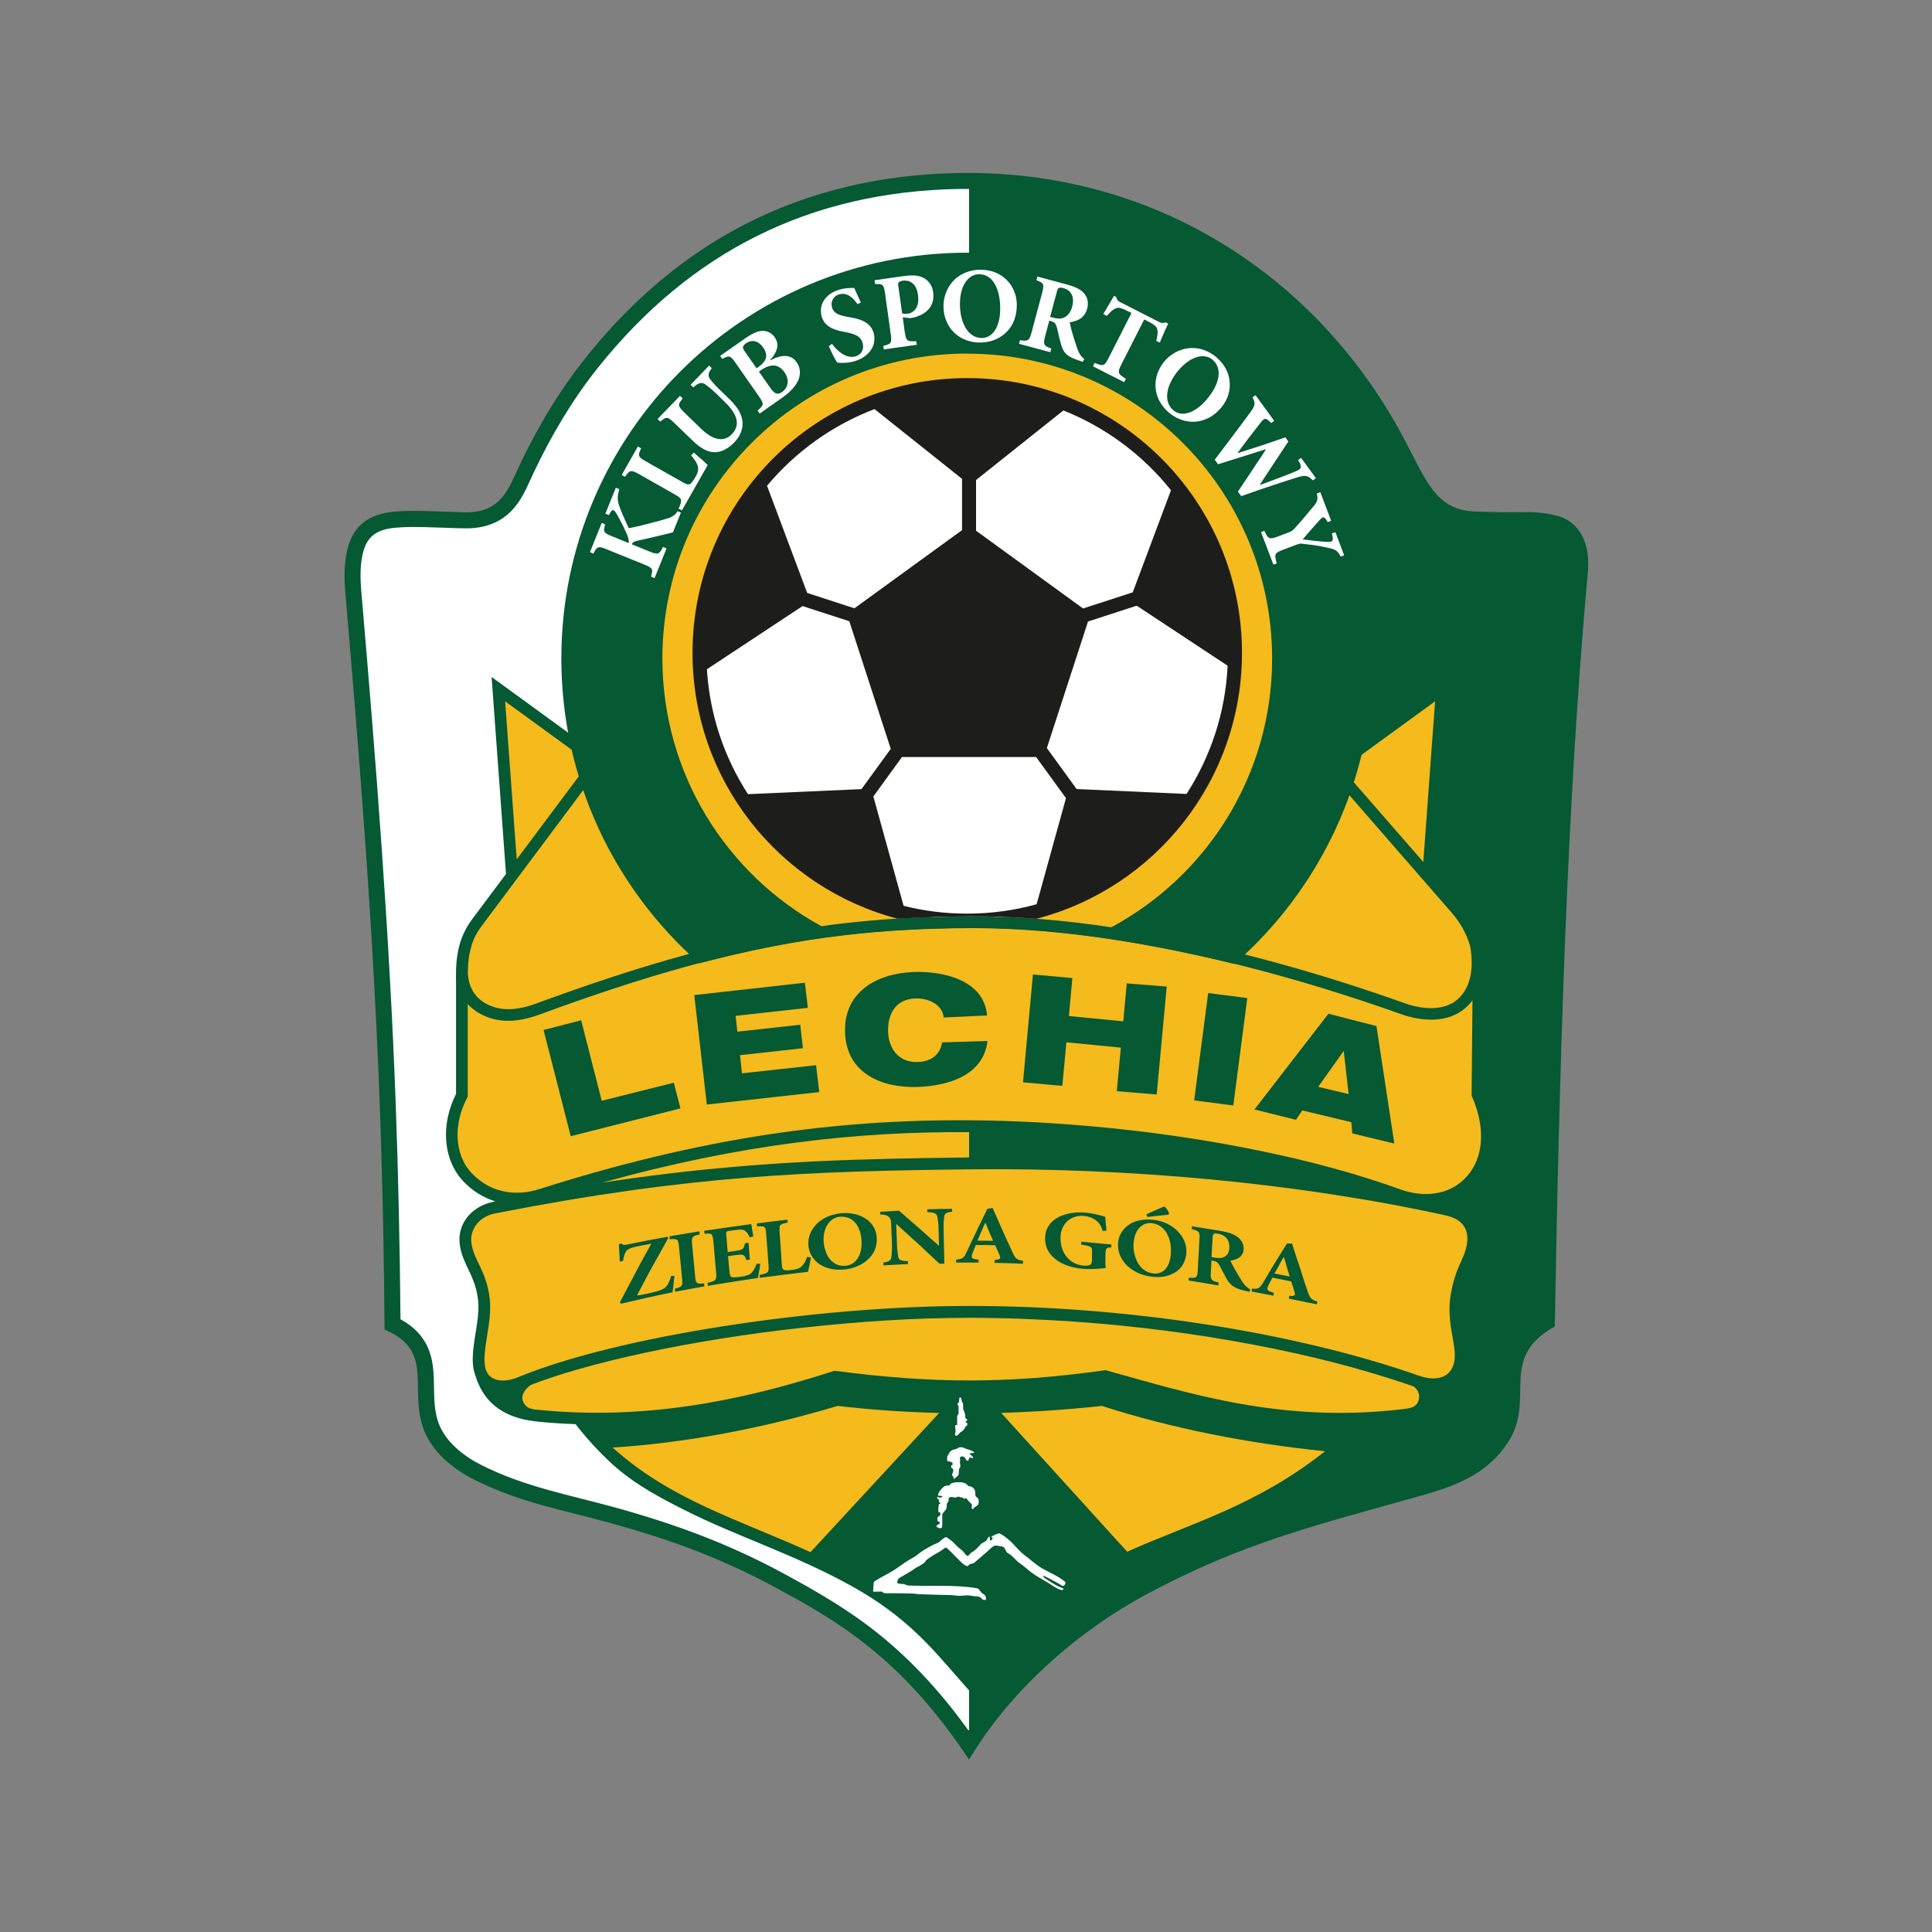 <?xml version="1.0" encoding="UTF-8"?>
<svg id="Layer_1" data-name="Layer 1" xmlns="http://www.w3.org/2000/svg" viewBox="0 0 200 200">
  <rect x="0" y="0" width="200" height="200" fill="#808080" stroke="none"/>
  <defs>
    <style>
      .cls-1, .cls-2 {
        fill: #fff;
      }

      .cls-2, .cls-3, .cls-4, .cls-5 {
        fill-rule: evenodd;
      }

      .cls-3 {
        fill: #f5ba1c;
      }

      .cls-6, .cls-5 {
        fill: #055933;
      }

      .cls-4 {
        fill: #1d1d1b;
      }
    </style>
  </defs>
  <path class="cls-5" d="m35.74,61.24c-.13-1.46-.11-2.94.19-4.23.6-2.68,2.31-3.79,4.85-4.04,2.01-.2,4.53,0,7.25.06,3.87.12,4.62-2.48,5.7-4.75.97-2.06,3.23-6.66,6.86-11.2,7.93-9.95,19.93-18.86,38.74-19.17,20.03-.33,36.99,10.54,45.97,27.42,2.32,4.37,3.31,7.47,7.37,7.62,2.56.1,3.67.06,5.48.06,1.28,0,2.81.22,3.69.61,1.28.57,2.14,1.76,2.45,3.33.1.53.15,1.19.1,2.07-2.22,24.41-2.97,51.81-3.44,78.3-5.95,3.3-1.9,7.48-4.84,11.98-1.87,2.86-4.57,4.27-8.52,5.39-11.18,3.17-18.7,4.89-28.87,10.33-7.02,3.76-14.14,9.92-18.4,17.14-7.06-10.63-13.67-14.39-20.23-17.92-6.05-3.25-11.41-5.05-16.7-6.52-5.28-1.47-9.6-2.16-14.38-4.59-1.96-1-4.32-2.75-5.21-5.33-1.46-4.22,1.18-7.99-3.99-10.16-.21-25.32-1.21-43.18-4.07-76.39h0Z"/>
  <path class="cls-2" d="m100.32,19.56v159.5l-.06.08c-2.65-3.68-5.65-7.04-9.2-9.91-3.2-2.59-6.58-4.53-10.18-6.47-5.52-2.97-11.02-4.99-17.04-6.66-4.83-1.34-9.55-2.17-14.07-4.47-1.81-.92-3.71-2.41-4.4-4.4-.81-2.35-.08-4.87-.88-7.22-.54-1.6-1.64-2.68-3.03-3.44-.07-7.38-.22-14.76-.49-22.14-.65-17.81-2.05-35.58-3.58-53.34-.1-1.21-.12-2.54.15-3.72.43-1.91,1.51-2.56,3.39-2.74,1.04-.1,2.11-.08,3.15-.06,1.3.03,2.59.1,3.89.12,2.05.06,3.88-.51,5.24-2.1.72-.84,1.19-1.81,1.64-2.8.12-.27.24-.54.37-.81,1.82-3.85,3.99-7.54,6.65-10.88,9.6-12.04,21.99-18.29,37.47-18.54.32,0,.64,0,.96,0h0Z"/>
  <polygon class="cls-3" points="55.13 122.5 100.32 122.5 100.32 113.21 55.13 113.21 55.13 122.5 55.13 122.5"/>
  <path class="cls-5" d="m59.61,147.43c-.8-.03-1.61-.07-2.42-.13-.96-.07-2.23-.17-3.17-.41-2.49-.64-4.07-2.08-4.81-4.5-.07-.18-.13-.37-.17-.58-.32-1.52.19-3.52.38-5.07.09-.7.15-1.44.07-2.14-.1-.93-.34-1.73-.72-2.58-.34-.76-.74-1.48-.98-2.28-.12-.39-.19-.78-.22-1.18-.14-2.11,1.47-3.75,3.47-4.14l.24-.05c-1.28-.4-2.38-1.11-3.24-2-2.28-2.34-2.38-6.1-.83-9.12v-11.2c0-1.76-.2-4.39,1.65-6.87l3.52-4.71-1.49-20.39,11.31,8.23,75.4-.25.55.63,11.83-8.61-1.5,20.46,2.78,3.19c1.34,1.54,2.47,3.77,2.44,6.16l-.13,13.3c1.62,3.8,1.12,7.16-.7,9.31-.83.98-1.92,1.7-3.19,2.07l.21.05c2.22.48,3.53,2,3.17,4.31-.08.54-.23,1.04-.44,1.54-.21.52-.46,1.02-.67,1.55-.28.73-.46,1.49-.59,2.26-.21,1.28-.07,2.43.16,3.69.15.86.34,1.77.28,2.65.02.06.02.15-.02.26-.15,1.4-.24,2.22-.78,3.14-.8,1.35-2.29,2.36-4,2.79-1.48.37-2.69.4-3.89.49-.32.03-.65.05-.97.07-1.85,1.91-3.49,3.32-5.53,4.81-2.67,1.96-5.5,3.58-8.53,4.99-3.02,1.4-6.13,2.54-9.19,3.84-1.67.71-3.32,1.46-4.92,2.33-4.95,2.69-9.11,6.27-12.72,10.59l-.91,1.09-.94-1.07c-1.46-1.66-2.86-3.32-4.47-4.84-1.98-1.88-4.14-3.44-6.52-4.78-2.89-1.63-5.9-2.95-8.96-4.23-2.9-1.21-5.82-2.38-8.63-3.8-2.43-1.23-4.82-2.5-6.87-4.24-1.18-1-2.93-2.75-4.35-4.61h0Zm40.71-30.23c-11.43-.08-23.55,1.2-37.99,5.23,2.22-.34,4.45-.65,6.69-.92,5.15-.62,10.3-1.04,15.48-1.29,5.27-.25,10.54-.34,15.81-.4,6.85-.08,13.72.14,20.56.66,6.24.47,12.49,1.18,18.69,2.17-11.55-3.4-26.08-5.36-39.23-5.45h0Z"/>
  <path class="cls-3" d="m55.03,143.33h-.02c-.66.43-1.1,1.08-.88,1.7.31.87,1.08.87,1.84.94,10.45,1,20.23-.76,30.41-4.07,10.19,1.33,17.91,1.37,28.06-.06,8.86,2.45,18.29,5.52,30.82,4.03.78-.09,1.36-.21,1.58-.88.15-.47.08-1.04-.51-1.47-5.31-1.85-10.86-3.23-16.38-4.28-6.19-1.19-12.48-1.99-18.77-2.43-3.62-.25-7.24-.39-10.87-.39-5.7,0-11.45.39-17.11,1.01-5.48.6-10.97,1.44-16.36,2.59-2.37.51-4.74,1.08-7.07,1.75-1.6.46-3.19.97-4.75,1.57h0Z"/>
  <path class="cls-3" d="m63.42,149.85c6.05,5.46,13.04,7.44,20.48,10.83l13.32-14.41c-3.55-.09-7.06-.33-10.51-.73-8.27,2.48-16.21,3.86-23.29,4.31h0Zm53.27,10.78c6.5-2.93,13.29-4.7,20.48-10.4-7.86-.79-15.92-2.37-23.1-4.69-3.53.38-7,.62-10.43.72l13.05,14.38h0Z"/>
  <path class="cls-3" d="m62.07,79.52l-12.24,16.38c-.43.57-.72,1.13-.93,1.7-.13.41-.24.84-.33,1.28-.1.61-.13,1.24-.14,1.9.08,1.22.56,2.33,1.75,3.04,1.69,1,3.55.71,5.31.07,10.37-3.81,20.74-6.99,31.75-8.28,4.35-.51,8.71-.72,13.08-.74,6.69-.03,13.45.78,20.01,2.04,8.51,1.63,16.95,4.05,25.11,6.95,1.69.6,3.96.87,5.43-.39,1.56-1.34,1.68-3.69,1.3-5.6-.36-1.23-1.03-2.39-1.85-3.34l-13.29-15.26c-24.99.08-49.97.17-74.96.25h0Zm-13.65,24.43v9.59s-.14.26-.14.26c-1.24,2.4-1.38,5.66.61,7.71,1.88,1.93,4.43,2.39,6.96,1.58,7.78-2.48,15.72-4.45,23.8-5.67,6.86-1.03,13.73-1.5,20.67-1.45,4.86.03,9.72.32,14.55.8,5.34.54,10.68,1.34,15.94,2.44,4.78,1,9.58,2.26,14.17,3.92,2.44.88,5.2.62,6.95-1.44,1.92-2.28,1.61-5.47.51-8.04l-.1-.24.09-9.86c-.22.3-.47.57-.76.82-1.83,1.57-4.5,1.37-6.64.61-8.11-2.88-16.48-5.28-24.94-6.9-6.49-1.24-13.17-2.05-19.78-2.02-4.33.02-8.64.23-12.95.74-10.91,1.27-21.2,4.44-31.47,8.21-2.12.78-4.32,1.04-6.35-.16-.45-.27-.83-.58-1.13-.92h0Z"/>
  <polygon class="cls-3" points="52.29 72.6 53.49 88.96 60.99 78.93 52.29 72.6 52.29 72.6"/>
  <polygon class="cls-3" points="148.56 72.6 138.94 79.6 147.34 89.23 148.56 72.6 148.56 72.6"/>
  <path class="cls-3" d="m51.26,125.61c20.14-3.95,32.59-4.37,49.06-4.56,16.33-.19,33.81,1.37,49.31,4.76,1.83.4,2.45,1.49,2.23,2.93-.27,1.74-1.18,2.27-1.69,5.34-.59,3.55,1.24,6.04-.02,7.82-.49.7-1.61,1.09-3.27.51-12.74-4.47-30.2-7.23-46.56-7.22-15.73,0-36.41,3.11-46.77,7.41-1.26.52-3,.52-3.32-1.04-.37-1.77.74-4.65.47-7.09-.33-2.99-1.79-4.13-1.92-6-.08-1.24.82-2.54,2.48-2.86h0Z"/>
  <path class="cls-5" d="m100.13,26.16c23.2,0,42.01,18.81,42.01,42.01,0,12.61-5.56,23.92-14.35,31.62-2.55-.63-5.12-1.19-7.69-1.69-6.49-1.24-13.17-2.05-19.78-2.02-4.33.02-8.64.23-12.95.74-5.11.6-10.08,1.61-14.98,2.9-8.75-7.7-14.28-18.98-14.28-31.55,0-23.2,18.81-42.01,42.01-42.01h0Z"/>
  <path class="cls-3" d="m100.13,36.61c17.43,0,31.56,14.13,31.56,31.56,0,12.04-6.74,22.5-16.65,27.82-4.87-.73-9.82-1.16-14.72-1.14-4.38.02-8.74.24-13.08.74-.74.09-1.48.18-2.21.29-9.8-5.36-16.46-15.76-16.46-27.72,0-17.43,14.13-31.56,31.56-31.56h0Z"/>
  <path class="cls-2" d="m100.13,40.03c15.21,0,27.55,12.34,27.55,27.55,0,14.02-10.48,25.6-24.02,27.33-1.11-.04-2.23-.06-3.34-.05-1.21,0-2.41.03-3.62.06-13.6-1.69-24.12-13.29-24.12-27.34,0-15.21,12.34-27.55,27.55-27.55h0Z"/>
  <path class="cls-4" d="m100.13,39.14c15.71,0,28.44,12.74,28.44,28.44,0,13.23-9.04,24.36-21.28,27.53-2.33-.18-4.65-.27-6.97-.25-2.47.01-4.94.09-7.41.24-12.21-3.2-21.22-14.3-21.22-27.52,0-15.71,12.74-28.44,28.44-28.44h0Zm.91,10.56v5.24l11.08,8.05,5.14-1.67,3.96-10.57c-2.91-3.64-6.74-6.51-11.14-8.26l-9.05,7.21h0Zm26.05,19.22l-9.42-6.22-5.04,1.64-4.26,13.1,3.08,4.24,11.38.51c2.49-3.86,4.02-8.39,4.25-13.26h0Zm-19.78,24.69l3.04-10.99-3.09-4.25h-13.89l-2.96,4.08,3.13,11.32c2.11.53,4.31.81,6.58.81,2.49,0,4.9-.34,7.18-.97h0Zm-29.88-11.4l11.75-.52,3.03-4.17-4.29-13.21-4.84-1.57-9.9,6.54c.29,4.75,1.81,9.16,4.25,12.93h0Zm1.97-31.93l4.16,11.1,4.89,1.59,11.14-8.09v-5.31l-9.06-7.22c-4.36,1.66-8.19,4.42-11.13,7.94h0Z"/>
  <path class="cls-2" d="m98.92,148.65s-.05-.12-.06-.18c0-.09.03-.13.05-.23.01-.06,0-.16,0-.26,0-.07-.05-.28-.04-.35.01-.1.08-.09.21-.14,0-.19.01-.58,0-.83,0-.2.13-.2.15-.3v-.78c-.01-.05-.08-.04-.1-.2,0-.11.07-.21.14-.21.02-.28.03-.57.14-.53.07.03.16.28.17.51.09.03.12.1.12.21v.43c.01.18.21.43.23.82,0,.06,0,.13,0,.19.02.08.17.05.19.18.02.15-.22.14-.16.27.03.03.16,0,.17.08.01.28,0,.27-.16.3-.03.12-.06.21-.12.25-.05.03-.09.15-.14.19-.09.1-.24.16-.34.24-.12.16-.3.37-.45.31h0Z"/>
  <path class="cls-2" d="m98.04,151.2c0-.12,0-.32.02-.42.05-.14.11-.16.15-.26.02-.04.1-.23.25-.34.17-.13.43-.15.49-.17.14-.04.24-.16.37-.18.42-.05.49.1.75.17.3.08.55.18.73.3.06.04.05.1-.07.12-.12.02-.31-.03-.32.04-.03.15.37.32.33.46-.04.11-.26-.1-.37-.03-.06.04-.07.15-.09.22-.02.07-.06.1-.13.1-.05,0-.11-.04-.15-.1-.05-.08-.09-.19-.16-.25-.18-.14-.35-.12-.46.02-.06.07.05.25.01.34-.07.19.05.38.02.61-.02.14-.08.08-.12.22-.05.19,0,.43-.07.63-.06.15-.24.22-.32.3-.05.05-.07.1-.14.11-.08.02-.03-.12-.05-.17-.03-.06-.15-.15-.15-.25,0-.15.1-.12.13-.49,0-.08-.09-.16-.15-.2-.11-.08-.09-.15-.07-.24.02-.11.15-.04.16-.19,0-.08-.15-.24-.29-.25-.17,0-.3-.05-.3-.13h0Z"/>
  <path class="cls-2" d="m97.15,158.16c.14.06.35.06.37-.06.05-.3.01-.59.02-1.28,0-.23.38-.42.45-.72.03-.15,0-.29.03-.42.04-.11.1-.17.15-.26.07-.14-.02-.31.08-.38.03-.02.14-.08.27-.07.12,0,.26.06.4.05.12,0,.19-.1.31-.09.08,0,.16.09.23.08.19-.03.32.17.43.14.05-.01.09-.08.13-.06.08.05.08.11.16.2.07.09.18.19.23.25.09.11.13.08.18.19.05.11.01.14,0,.24-.02.28.15.31.23.14.07-.14.32-.16.45-.38.04-.08.03-.17.04-.27,0-.1.01-.2-.04-.3-.06-.12-.31-.24-.3-.38,0-.41-.03-.63-.34-.84-.13-.09-.34-.04-.43-.15-.21-.25-.46-.37-.98-.35-.17,0-.49,0-.74.12-.11.06-.18.22-.26.22-.11,0-.32-.02-.51.12-.21.16-.44.43-.54.65-.05.1-.09.29-.04.29.48-.02.43.11.39.14-.09.07-.24.06-.36.03-.03,0-.11-.1-.13-.07-.02.02-.02.12,0,.18.03.07.13.05.16.13.02.05,0,.15,0,.19,0,.1.15.11.16.14.02.14-.11.04-.14.13-.08.2-.07.49-.08.72,0,.14.22.12.22.2,0,.07,0,.15-.02.22-.04.09-.22.13-.27.22-.03.07-.03.24,0,.37.04.14.24.01.22.23,0,.11-.2.15-.26.21-.14.14-.11.18.12.27h0Z"/>
  <path class="cls-2" d="m101.96,165.63c-.08,0-.24-.02-.29-.09-.11-.17-.29-.27-.5-.28-.33,0-.68-.1-1.01-.11-.27,0-.55.05-.82.05-.33,0-.66-.07-.99-.08-1.08-.02-2.15-.05-3.23-.09-.19,0-.34-.05-.53-.06-1-.04-2.03-.04-3.02-.04-.11,0-.22-.17-.33-.17-.24,0-.53,0-.77.02-.13,0-.08-.2-.06-.46.02-.26.02-.57.1-.61.75-.49,1.18-.65,1.93-1.11.53-.32,1.15-.82,1.69-1.13.19-.11.38-.22.56-.33.29-.17.42-.33.71-.52.48-.32,1.13-.69,1.64-.89.35-.14.48-.49.91-.61.04-.01.27.19.47.32.26.17.47.45.76.72.19.18.48.36.6.54.13.18.25.32.36.37.16,0,.29-.29.43-.36.36-.19.68-.53.98-.87.13-.14.57-.28.62-.45.07-.22.17-.24.24-.32.1-.13.02.44.12.42.06-.01.14-.11.23-.21.07-.08-.19-.14-.12-.21.08-.08.73-.36.8-.34.36.12,1.08.71,1.36,1.01.4.43.84.94,1.27,1.26.65.47,1.09.92,1.75,1.32.77.46,1.71.81,2.43,1.42.13.11-.06.47-.23.43-.19-.05-.29-.17-.47-.26-.53-.28-1.03-.59-1.57-.81-.06-.02.08.2.13.24.51.33.96.64,1.48.9.16.08.34.12.5.22.05.03-.09.15-.15.14-.14,0-.33-.09-.44-.14-.39-.2-.66-.4-1-.61-.43-.26-.93-.53-1.41-.84-.55-.36-.99-.82-1.5-1.17-.52-.35-.72-.78-1.26-1.06-.25-.13-.24-.56-.5-.66-.13-.05-.51-.08-.64-.12-.32-.09-.68.33-.96.59-.19.18-.48.4-.7.61-.22.2-.46.38-.65.55-.15.14-.33.11-.49.18-.13.06-.12.2-.26.19-.23,0-.64-.4-.97-.74-.49-.5-.96-1-1.22-1.18-.23.06-.43.29-.69.44-.16.09-.32.16-.49.27-.25.16-.57.35-.84.57-.09.07-.13.19-.21.27-.13.12-.28.19-.41.28-.18.13-.29.14-.45.25-.77.55-1.74,1.03-1.83,1.14-.14.16-.15.36-.12.47.3.11.49.06.66.09.13.02.25.13.49.15,2,.1,4.9-.11,7.09.29.17.03.28.21.45.43.12.16.24.15.35.27.14.15.19.52.03.53h0Z"/>
  <path class="cls-6" d="m69.48,132.07c-.06.2-.11.36-.17.5-.05.14-.11.26-.17.36-.06.1-.13.2-.2.28-.09.1-.22.19-.4.27-.18.08-.37.15-.61.22-.23.06-.47.12-.75.18-.2.04-.38.09-.52.11-.16.03-.27.05-.38.07-.12.02-.23.03-.34.04.35-.68.72-1.36,1.07-2.03.36-.67.72-1.32,1.09-1.97.36-.65.72-1.3,1.09-1.95-.03-.04-.06-.08-.1-.12-1.38.25-2.76.51-4.14.8-.11.02-.19.04-.26.04-.07,0-.13,0-.19-.02-.05-.02-.1-.06-.16-.12-.1.02-.18.04-.27.06.01.24.03.51.04.82.01.31.03.64.05.99.1-.02.21-.05.33-.07.04-.22.08-.41.13-.57.06-.16.1-.28.16-.37.04-.07.08-.12.13-.17.05-.05.13-.1.21-.14.1-.05.23-.09.39-.14.17-.05.37-.1.63-.15.43-.09.85-.17,1.29-.25-.36.65-.73,1.31-1.1,1.99-.36.67-.72,1.35-1.08,2.04-.37.69-.72,1.38-1.09,2.06.04.04.08.09.13.13,1.77-.42,3.54-.82,5.32-1.18.01-.07.03-.15.05-.26.02-.11.03-.22.04-.35.01-.13.03-.26.04-.39.01-.13.03-.26.04-.38.01-.12.03-.23.03-.32-.12,0-.23,0-.33,0h0Zm3.43,1.1c0-.1-.02-.2-.02-.31-.2.02-.35.03-.47.02-.12,0-.2-.03-.26-.07-.06-.05-.11-.12-.14-.23-.03-.11-.04-.25-.06-.43-.04-.56-.11-1.12-.16-1.68-.05-.56-.09-1.12-.16-1.68-.02-.19-.02-.34-.01-.45,0-.11.04-.2.1-.27.05-.06.13-.12.24-.16.12-.04.27-.09.46-.13,0-.1-.02-.2-.03-.31-1.04.17-2.07.34-3.09.51,0,.1.02.21.03.31.18-.02.35-.03.46-.02.12,0,.21.03.27.07.07.05.11.12.14.23.03.11.05.26.07.44.05.56.11,1.12.17,1.69.06.56.1,1.13.16,1.69.02.18.03.33.02.44,0,.11-.04.2-.08.27-.05.07-.14.13-.25.17-.12.05-.27.09-.44.14,0,.1.02.2.02.31,1.01-.19,2.03-.38,3.05-.56h0Zm5.43-2.37c-.08.2-.15.38-.24.53-.09.16-.18.28-.27.4-.1.12-.25.22-.44.28-.18.07-.41.12-.66.15-.21.03-.38.05-.55.06-.16.01-.28.01-.38,0-.11-.02-.17-.09-.21-.2-.04-.11-.07-.27-.09-.47-.04-.5-.09-1.01-.13-1.51.23-.03.47-.07.69-.1.22-.03.39-.05.53-.06.14,0,.25,0,.33.04.08.03.15.08.2.17.05.08.1.2.14.35.11-.02.24-.04.36-.05-.04-.58-.09-1.16-.13-1.74-.13.02-.24.03-.37.05-.02.15-.05.27-.1.37-.04.09-.09.17-.16.22-.08.06-.18.1-.31.13-.13.03-.31.06-.53.09-.22.03-.46.07-.69.1-.05-.61-.1-1.23-.15-1.84,0-.09,0-.16.01-.21.01-.04.05-.08.11-.1.06-.02.14-.04.27-.05.16-.02.33-.05.5-.07.18-.03.35-.04.5-.05.13,0,.24,0,.33.02.09.02.17.06.22.1.1.07.19.16.27.28.08.12.16.26.21.4.13-.03.25-.06.38-.09-.01-.13-.04-.27-.06-.4-.02-.13-.05-.26-.07-.38-.02-.12-.04-.22-.05-.31-.01-.09-.01-.15-.03-.19-1.63.22-3.25.45-4.87.69.01.1.03.2.03.31.18-.02.34-.02.44-.02.11,0,.2.03.27.08.06.04.1.12.13.23.03.11.05.25.07.44.05.56.1,1.12.15,1.67.04.56.1,1.11.15,1.67.02.18.02.33,0,.44-.01.11-.05.2-.11.27-.06.06-.16.12-.28.16-.12.04-.3.09-.5.14,0,.1.01.21.02.31,1.72-.29,3.45-.56,5.18-.81.02-.06.04-.13.05-.22.01-.09.03-.19.05-.3.02-.11.04-.22.06-.34.01-.11.04-.23.06-.33.02-.11.02-.2.03-.28-.12,0-.25,0-.37-.01h0Zm5.21-.7c-.07.23-.15.42-.24.57-.09.15-.18.28-.27.37-.12.13-.27.23-.44.29-.18.06-.38.11-.6.13-.16.02-.31.03-.44.04-.13,0-.24,0-.34-.02-.07-.01-.13-.05-.16-.09-.04-.04-.07-.11-.09-.19-.02-.08-.03-.19-.04-.32-.04-.56-.07-1.12-.11-1.68-.04-.56-.08-1.12-.12-1.68-.01-.18,0-.33,0-.44,0-.11.04-.2.1-.26.05-.06.14-.11.26-.15.12-.04.27-.07.47-.11,0-.1-.01-.2-.02-.3-1.05.12-2.11.25-3.16.39,0,.1.02.2.02.3.19-.01.36-.01.47,0,.11,0,.22.03.29.08.05.04.11.12.13.23.03.11.04.25.05.44.04.55.08,1.1.13,1.65.04.55.07,1.1.12,1.65.02.18.01.33,0,.44-.01.11-.05.2-.11.26-.06.06-.16.12-.29.15-.14.04-.31.08-.53.13,0,.1.01.2.02.3,1.66-.22,3.31-.43,4.98-.62.03-.05.04-.12.06-.21.02-.09.04-.19.07-.31.03-.11.04-.23.07-.35.02-.12.04-.24.06-.34.02-.11.03-.2.05-.28-.13-.02-.25-.04-.38-.06h0Zm3.64-4.52c-.48.04-.9.14-1.29.28-.38.14-.72.32-1.01.54-.29.22-.51.46-.7.73-.2.27-.32.55-.41.84-.09.3-.11.59-.1.89.03.41.13.79.33,1.12.19.33.45.62.77.85.32.23.7.39,1.14.5.43.1.91.14,1.43.09.39-.03.75-.11,1.1-.23.35-.12.67-.27.95-.46.29-.19.54-.42.75-.67.21-.26.38-.54.48-.86.1-.31.15-.66.13-1.03-.01-.34-.09-.65-.21-.93-.13-.28-.3-.53-.52-.75-.22-.22-.49-.4-.78-.54-.29-.15-.63-.25-.98-.31-.34-.06-.71-.08-1.09-.05h0Zm-.19.38c.41-.03.78.05,1.09.24.32.2.58.48.77.88.19.39.31.87.33,1.44.02.39-.03.74-.1,1.04-.07.3-.2.56-.35.77-.15.21-.33.38-.53.49-.22.12-.44.19-.69.21-.27.02-.52,0-.74-.07-.22-.07-.42-.19-.6-.34-.18-.15-.33-.33-.47-.55-.13-.22-.22-.45-.3-.72-.08-.26-.13-.54-.15-.84-.02-.37.01-.71.09-1.01.07-.3.2-.56.35-.79.16-.22.34-.4.56-.53.22-.13.45-.21.72-.23h0Zm11.56-.82c-.85,0-1.72.02-2.57.05,0,.1,0,.19,0,.29.27,0,.47.02.61.06.14.03.24.09.32.17.07.08.11.17.13.3.01.08.03.18.04.31.02.12.04.27.05.46.01.18.02.4.03.65,0,.5.02,1,.04,1.51-.01,0-.03,0-.04,0-.69-.61-1.37-1.22-2.05-1.82-.69-.6-1.38-1.2-2.06-1.79-.65.03-1.29.07-1.94.11,0,.1,0,.19.01.29.15,0,.27,0,.38.02.11.01.21.04.28.08.08.04.16.09.23.15.05.05.09.09.12.15.03.05.05.11.07.17.02.07.02.15.03.24,0,.1.02.21.02.35.02.59.05,1.19.07,1.78,0,.25.01.46,0,.64,0,.18-.01.33-.02.46,0,.13-.02.24-.03.33-.01.12-.05.22-.1.3-.05.08-.16.14-.27.19-.12.05-.27.08-.46.1,0,.1,0,.2,0,.3.84-.05,1.69-.1,2.54-.14,0-.1,0-.2,0-.3-.2,0-.36,0-.48-.03-.13-.02-.22-.05-.3-.09-.07-.04-.14-.09-.17-.16-.03-.07-.06-.15-.07-.24-.01-.08-.03-.19-.04-.3-.02-.12-.03-.27-.05-.45-.02-.18-.02-.39-.03-.64-.01-.32-.03-.64-.04-.96-.01-.32-.02-.64-.04-.96,0,0,.01,0,.03,0,.75.68,1.5,1.35,2.24,2.03.75.69,1.48,1.38,2.22,2.07.16,0,.33,0,.5-.01-.01-.56-.03-1.13-.04-1.7-.01-.57-.02-1.13-.04-1.7,0-.25,0-.47,0-.65,0-.18.02-.33.03-.46.01-.13.02-.23.03-.32,0-.13.05-.23.11-.3.06-.08.15-.13.27-.17.11-.03.27-.06.45-.07,0-.1,0-.19-.01-.29h0Zm7.34,5.67v-.3c-.16-.02-.3-.05-.4-.08-.1-.03-.2-.09-.28-.15-.08-.07-.16-.16-.22-.28-.07-.12-.15-.28-.23-.46-.16-.38-.35-.75-.52-1.12-.16-.37-.34-.75-.5-1.12-.17-.37-.34-.75-.5-1.13-.17-.37-.34-.75-.5-1.13-.18.03-.36.07-.54.1-.35.72-.71,1.45-1.06,2.18-.35.73-.69,1.45-1.04,2.19-.08.17-.15.32-.21.43-.06.11-.14.19-.22.26-.08.06-.17.1-.29.13-.1.03-.25.05-.41.07,0,.1,0,.2,0,.3.78,0,1.55,0,2.32,0,0-.1,0-.2,0-.3-.18-.02-.33-.04-.45-.07-.1-.03-.17-.07-.21-.11-.04-.05-.06-.1-.05-.17,0-.07.03-.15.07-.26.06-.17.12-.33.18-.48.06-.15.13-.29.18-.43.67,0,1.33.01,2,.03.05.12.1.23.16.35.05.12.1.23.15.34.05.11.08.2.13.29.06.13.08.23.08.3,0,.07-.05.13-.14.16-.1.04-.24.06-.44.08v.3c.98.02,1.97.05,2.96.09h0Zm-3.09-2.36c-.55-.01-1.09-.02-1.63-.02.13-.3.27-.61.4-.92.13-.3.26-.62.41-.92h.03c.13.31.25.62.38.93.13.31.27.62.41.93h0Zm12.24.38c-1.04-.1-2.08-.2-3.12-.29,0,.1,0,.2,0,.3.27.04.48.08.64.12.16.04.27.09.34.14.07.06.12.13.13.22.01.09.02.21.01.36,0,.27,0,.55-.01.82,0,.13-.03.23-.07.31-.04.07-.11.12-.18.15-.07.03-.16.05-.25.06-.11,0-.22,0-.33,0-.33-.03-.64-.1-.91-.23-.26-.12-.49-.28-.68-.47-.2-.19-.36-.39-.48-.63-.12-.23-.22-.48-.27-.74-.06-.26-.09-.52-.09-.78,0-.39.07-.73.2-1.03.13-.3.31-.54.53-.74.21-.19.47-.34.75-.43.27-.09.58-.13.89-.1.33.02.64.1.9.22.28.12.5.29.69.51.19.22.33.5.39.82.14,0,.28-.02.41-.03-.03-.34-.06-.63-.08-.86-.02-.24-.04-.43-.05-.57-.13-.04-.3-.08-.5-.14-.21-.06-.44-.11-.71-.17-.27-.05-.53-.09-.83-.12-.44-.03-.87-.03-1.29.02-.41.05-.79.15-1.14.28-.35.14-.66.32-.92.54-.26.22-.47.49-.61.79-.15.31-.22.66-.22,1.05,0,.43.09.83.27,1.19.18.36.45.67.8.95.34.27.76.49,1.23.66.47.17,1.02.29,1.63.34.27.02.56.03.84.02.29,0,.55-.02.81-.04.25-.02.5-.04.7-.06-.03-.12-.03-.24-.04-.38,0-.14-.01-.28,0-.44,0-.23.01-.46.01-.69,0-.14.02-.26.04-.34.02-.08.04-.14.08-.18.04-.04.1-.07.17-.08.08-.02.18-.03.32-.03,0-.1,0-.2,0-.3h0Zm4.45-2.54c-.48-.06-.92-.06-1.31,0-.38.06-.74.16-1.04.32-.3.16-.55.35-.76.58-.2.22-.37.48-.48.75-.11.27-.16.56-.17.86-.01.41.06.81.22,1.18.16.37.39.71.69,1.01.3.3.67.55,1.09.75.42.2.89.34,1.4.41.38.05.76.06,1.11.03.35-.04.69-.12.98-.25.31-.13.57-.29.8-.5.23-.21.41-.47.54-.76.13-.29.23-.63.24-1.01.02-.34-.03-.67-.13-.98-.1-.31-.26-.6-.46-.87-.2-.26-.44-.51-.72-.72-.27-.21-.59-.38-.92-.52-.35-.14-.71-.23-1.09-.28h0Zm-.22.34c.41.05.76.21,1.06.48.29.26.51.61.67,1.04.15.44.23.94.2,1.52-.02.4-.08.74-.18,1.03-.1.29-.24.52-.41.7-.17.18-.35.3-.57.37-.23.07-.45.09-.71.05-.26-.04-.5-.11-.72-.24-.21-.12-.4-.28-.56-.47-.16-.19-.31-.41-.41-.65-.1-.24-.18-.5-.24-.78-.06-.28-.08-.57-.07-.87.02-.37.08-.7.18-.99.11-.28.24-.52.42-.71.17-.18.38-.33.6-.41.23-.08.47-.11.74-.08h0Zm1.74-.99c0-.06-.03-.13-.07-.2-.03-.07-.07-.15-.13-.23-.06-.08-.11-.14-.16-.2-.05-.06-.1-.1-.14-.12-.32.13-.62.26-.93.4-.32.14-.63.28-.93.43.04.08.09.17.14.26.72-.09,1.44-.16,2.17-.24.02-.03.04-.06.05-.1h0Zm8.41,7.84c-.11-.06-.21-.12-.3-.2-.09-.08-.19-.17-.3-.29-.09-.1-.19-.24-.3-.42-.11-.17-.24-.4-.41-.67-.07-.12-.14-.24-.21-.37-.08-.13-.16-.26-.22-.39-.07-.13-.13-.24-.19-.36-.06-.1-.1-.2-.13-.27.18-.03.35-.07.5-.12.16-.06.3-.13.43-.22.13-.09.22-.21.3-.34.08-.14.13-.3.14-.49.01-.18,0-.35-.06-.5-.05-.16-.11-.3-.21-.43-.1-.14-.22-.25-.35-.35-.13-.1-.28-.19-.45-.27-.16-.08-.36-.15-.58-.21-.23-.06-.5-.11-.8-.17-.97-.16-1.94-.32-2.91-.47,0,.1,0,.2-.01.3.19.04.34.09.45.13.12.04.2.1.25.16.06.07.09.15.1.26.01.11.02.25,0,.42-.03.56-.06,1.11-.09,1.67-.03.56-.07,1.11-.09,1.67,0,.18-.02.32-.05.42-.03.11-.08.19-.13.23-.07.05-.16.08-.28.08-.12,0-.27,0-.46-.02-.01.1-.01.2-.02.3,1.03.16,2.06.33,3.08.51,0-.1.01-.2.02-.31-.18-.04-.35-.09-.47-.13-.11-.04-.19-.1-.24-.17-.05-.07-.09-.16-.1-.27-.01-.11-.02-.26,0-.43.02-.42.04-.85.07-1.27.06.01.13.02.19.03.16.03.3.08.4.16.1.08.18.19.25.33.09.17.19.34.27.51.08.17.17.32.26.49.08.15.15.3.24.44.09.15.19.29.3.41.11.12.24.23.38.32.14.09.33.18.54.26.22.08.48.16.8.22.07.02.13.02.18.04.05.01.1.02.13.03.02-.09.05-.17.08-.26h0Zm-4.01-3.32c.01-.35.03-.7.05-1.06.02-.35.04-.7.07-1.06,0-.09.02-.16.04-.21.02-.05.04-.08.07-.1.03-.02.09-.04.16-.04.08,0,.18,0,.31.03.15.02.3.07.44.14.14.07.26.17.38.28.12.12.2.27.25.44.06.18.09.38.07.61-.01.22-.06.41-.15.57-.09.16-.22.28-.41.37-.12.06-.26.1-.43.1-.17,0-.36-.01-.58-.05-.1-.02-.18-.03-.27-.05h0Zm10.92,4.86c0-.1.01-.2.03-.29-.17-.05-.3-.1-.41-.15-.1-.05-.19-.12-.26-.2-.07-.08-.13-.18-.18-.31-.06-.13-.13-.29-.19-.49-.13-.4-.27-.8-.4-1.2-.13-.4-.25-.8-.38-1.21-.13-.41-.28-.81-.41-1.22-.13-.41-.26-.81-.39-1.22-.18,0-.35,0-.53,0-.41.66-.82,1.32-1.23,1.98-.41.67-.8,1.34-1.2,2.01-.1.16-.18.29-.26.39-.07.09-.15.17-.23.22-.09.05-.18.07-.3.08-.11,0-.25,0-.41-.01-.01.1-.01.2-.02.3.75.14,1.51.28,2.27.43,0-.1.01-.2.03-.3-.19-.06-.33-.1-.44-.15-.1-.05-.17-.1-.2-.15-.03-.05-.05-.11-.03-.18.02-.07.03-.15.08-.24.08-.16.16-.31.23-.45.07-.14.15-.27.21-.4.64.13,1.29.26,1.94.39.04.13.08.25.13.37.04.12.08.25.11.36.03.11.06.22.09.31.04.13.07.24.06.31-.01.07-.07.12-.16.14-.1.02-.23.02-.44,0,0,.1-.01.2-.02.3.96.19,1.92.38,2.89.58h0Zm-2.82-2.87c-.53-.11-1.06-.22-1.59-.32.17-.28.32-.56.47-.84.15-.28.31-.57.48-.85,0,0,.01,0,.03,0,.1.33.21.67.3,1.01.09.33.21.67.3,1h0Z"/>
  <path class="cls-1" d="m70.5,53.07l-.36-.15c-.07.13-.16.24-.26.33-.1.1-.22.18-.37.26-.15.07-.34.15-.58.21-.41.12-.84.24-1.27.35-.43.12-.86.22-1.29.33-.43.1-.86.2-1.28.28-.1-.22-.2-.44-.3-.66-.1-.22-.2-.45-.31-.69-.1-.24-.21-.5-.31-.77-.1-.26-.17-.49-.2-.7-.03-.21-.03-.41,0-.6.03-.19.07-.4.14-.62l-.36-.15-1.08,2.68.36.15.1-.18c.09-.15.16-.25.23-.3.07-.05.14-.05.2,0,.07.05.13.13.21.26.11.17.22.36.33.57.11.2.23.43.36.69.12.25.25.54.4.86.1.22.16.41.2.57.03.17.05.31.03.43l-1.75-.71c-.22-.09-.39-.17-.51-.24-.12-.07-.21-.14-.25-.23-.04-.08-.06-.18-.04-.3.02-.12.05-.27.11-.46l-.36-.15-1.22,3.03.36.15c.09-.19.18-.33.25-.44.07-.1.16-.17.24-.2.09-.03.2-.03.34,0,.14.03.31.1.53.19l3.93,1.59c.22.09.39.17.51.24.12.07.2.15.24.23.04.08.05.19.04.31-.02.12-.06.28-.11.47l.36.15,1.24-3.08-.36-.15c-.1.19-.18.34-.26.45-.08.11-.16.18-.25.21-.09.03-.2.03-.34,0-.14-.03-.32-.09-.53-.18l-1.85-.75c.01-.05.04-.1.07-.15.04-.04.09-.08.17-.12.08-.04.18-.07.31-.1.34-.07.69-.15,1.04-.23.35-.08.69-.16,1.02-.24.33-.08.64-.15.92-.22.28-.07.52-.13.72-.18l.84-2.07h0Z"/>
  <path class="cls-1" d="m71.53,47.12c.2.23.35.43.46.61.11.18.19.34.23.48.06.19.07.38.02.58-.05.2-.13.4-.26.6-.08.15-.17.28-.25.4-.08.11-.17.21-.25.28-.06.05-.13.07-.2.08-.07,0-.16-.01-.26-.06-.1-.04-.23-.1-.38-.19l-3.78-2.14c-.21-.12-.37-.22-.48-.3-.11-.09-.18-.18-.21-.26-.03-.09-.03-.2.01-.32.04-.12.1-.28.19-.47l-.34-.19-1.67,2.95.34.19c.12-.17.22-.31.31-.4.09-.1.18-.16.27-.18.09-.02.21,0,.34.04.13.05.3.13.51.25l3.7,2.1c.2.11.36.22.47.3.11.09.18.18.2.28.02.1.01.22-.03.36-.05.14-.12.32-.22.54l.34.19,2.67-4.7s-.11-.11-.2-.19c-.09-.08-.18-.17-.29-.27-.11-.1-.22-.2-.34-.3-.12-.1-.23-.2-.33-.29-.1-.09-.19-.17-.27-.23l-.3.29h0Z"/>
  <path class="cls-1" d="m73.42,37.83l-1.93,2,.28.27c.18-.17.35-.29.49-.36.14-.07.27-.1.39-.09.12.01.23.05.34.13.09.06.19.14.3.22.11.09.24.19.38.31.14.12.31.28.5.46l.85.83c.45.43.78.84.99,1.23.21.39.3.76.26,1.12-.04.35-.21.69-.51,1-.28.29-.59.45-.92.5-.33.05-.69-.02-1.06-.19-.37-.18-.76-.46-1.16-.84l-1.74-1.68c-.19-.18-.33-.33-.42-.45-.09-.12-.15-.23-.16-.33-.01-.1.01-.2.08-.31.06-.11.16-.24.29-.4l-.28-.27-2.32,2.4.28.27c.15-.13.29-.24.39-.3.11-.07.21-.1.31-.09.1,0,.21.06.33.15.12.09.28.22.46.41l1.89,1.82c.31.3.61.54.89.72.28.18.56.31.83.38.27.07.54.09.8.06.33-.05.65-.17.95-.35.3-.18.57-.4.83-.67.18-.19.34-.4.47-.62.13-.22.23-.45.29-.69.07-.24.09-.48.08-.73-.02-.3-.09-.59-.21-.87-.12-.28-.28-.55-.49-.82-.21-.27-.46-.54-.74-.81l-.87-.84c-.19-.18-.34-.34-.48-.48-.13-.14-.24-.26-.33-.37-.09-.11-.17-.21-.24-.3-.12-.16-.17-.32-.15-.51.02-.18.13-.39.33-.62l-.28-.27h0Z"/>
  <path class="cls-1" d="m79.72,37.26c.14-.15.28-.31.4-.49.12-.18.21-.37.28-.58.07-.2.08-.41.06-.63-.03-.22-.11-.43-.26-.65-.16-.22-.35-.39-.57-.5-.22-.11-.45-.17-.7-.16-.16,0-.33.04-.51.09-.18.06-.36.14-.56.24-.2.11-.41.24-.65.4l-2.66,1.86.22.32c.17-.1.31-.17.43-.21.11-.04.22-.05.31-.03.09.02.18.09.28.19.1.1.21.25.35.45l2.43,3.48c.14.19.23.35.3.48.06.13.09.24.08.33-.01.09-.06.19-.15.29-.09.1-.21.22-.38.35l.22.32,2.31-1.62c.25-.18.49-.36.7-.55.21-.19.4-.39.56-.59.16-.2.29-.4.38-.59.11-.21.17-.43.2-.66.03-.22.02-.44-.03-.66-.05-.22-.15-.43-.29-.64-.2-.29-.44-.48-.72-.57-.28-.09-.59-.11-.93-.04-.34.07-.7.21-1.08.41l-.03-.04h0Zm-1.41.85l-1.21-1.73c-.07-.1-.12-.18-.15-.26-.03-.07-.05-.14-.04-.19,0-.05.04-.11.09-.18.05-.07.13-.15.24-.22.12-.09.26-.15.4-.19.15-.04.3-.05.45-.02.16.02.31.09.47.2.16.11.31.26.45.47.26.37.36.72.28,1.05-.08.32-.34.64-.77.94l-.21.15h0Zm.25.36l.18-.13c.52-.36.98-.53,1.39-.5.41.03.77.26,1.07.68.15.22.26.44.3.64.05.21.06.4.02.57-.03.18-.1.33-.19.47-.09.14-.2.25-.33.35-.16.12-.3.18-.43.2-.13.02-.26-.02-.4-.12-.13-.1-.28-.25-.43-.48l-1.19-1.7h0Z"/>
  <path class="cls-1" d="m89.1,31.28c-.14-.31-.27-.59-.38-.83-.11-.24-.21-.45-.29-.64-.07,0-.19,0-.35,0-.16,0-.34.02-.55.04-.21.03-.43.07-.66.14-.38.12-.7.27-.97.47-.27.2-.48.42-.63.67-.15.25-.25.52-.28.81-.03.29,0,.57.08.87.11.34.28.61.51.81.23.21.52.37.86.49.34.12.72.21,1.14.28.31.06.58.13.81.22.23.08.42.19.57.33.15.14.26.31.32.51.07.23.09.44.05.63-.04.19-.12.36-.25.5-.13.14-.3.25-.52.31-.2.06-.41.07-.6.04-.2-.03-.39-.1-.57-.19-.18-.1-.35-.21-.51-.34-.16-.13-.3-.27-.43-.41-.13-.14-.23-.28-.32-.4l-.33.24c.07.16.14.32.22.49.08.17.16.34.24.5.08.16.16.3.23.43.07.12.13.22.18.28.08.01.18.02.29.03.12,0,.26.01.42,0,.17,0,.36-.02.55-.05.19-.03.38-.07.57-.13.39-.12.72-.28,1.01-.49.28-.21.51-.44.68-.71.17-.26.27-.55.31-.84.04-.3.02-.6-.07-.9-.11-.35-.28-.63-.52-.84-.24-.21-.53-.38-.87-.5-.34-.12-.73-.21-1.16-.27-.36-.06-.66-.13-.89-.21-.24-.08-.42-.18-.56-.3-.14-.12-.23-.28-.29-.47-.06-.21-.07-.4-.03-.59.04-.18.13-.34.25-.48.13-.14.29-.23.49-.3.21-.06.42-.08.61-.04.19.04.36.11.52.22.16.11.31.23.44.38.13.15.25.3.36.45l.35-.2h0Z"/>
  <path class="cls-1" d="m90.54,29.03l.05.38c.19-.01.35,0,.47,0,.12.01.21.05.29.11.07.06.12.16.16.3.04.13.07.32.11.55l.59,4.21c.03.23.05.42.05.56,0,.14-.03.25-.08.33-.05.08-.14.14-.26.19-.12.05-.28.1-.48.14l.05.37,3.41-.48-.05-.37c-.23.02-.42.02-.57,0-.14,0-.26-.05-.33-.11-.08-.06-.14-.16-.18-.29-.04-.13-.08-.32-.11-.55l-.21-1.52.77.08c.06,0,.13-.02.21-.03.08-.01.16-.03.24-.05.29-.08.56-.19.82-.33.25-.14.47-.32.66-.54.19-.21.32-.47.4-.75.08-.29.1-.62.05-.99-.05-.36-.17-.66-.35-.91-.18-.25-.41-.45-.7-.59-.24-.12-.52-.19-.85-.22-.33-.02-.71,0-1.14.06l-3.04.43h0Zm2.44.55c-.01-.08-.02-.15,0-.21,0-.06.03-.11.06-.14.03-.03.07-.07.14-.1.06-.03.15-.06.25-.07.17-.03.34-.02.51.01.17.03.33.11.48.22.15.11.28.26.38.46.11.2.18.46.23.77.04.3.04.55.01.77-.03.22-.09.4-.17.55-.08.15-.17.27-.28.35-.1.09-.21.16-.31.2-.1.04-.2.07-.28.08-.12.01-.23.02-.34.01-.11,0-.2-.02-.27-.04l-.4-2.86h0Z"/>
  <path class="cls-1" d="m101.57,27.92c-.51,0-.97.07-1.38.21-.41.14-.78.33-1.09.57-.31.24-.58.53-.79.85-.21.32-.37.66-.48,1.03-.11.37-.16.74-.16,1.13,0,.53.09,1.03.28,1.48.18.46.44.85.77,1.19.33.34.73.6,1.19.79.46.19.97.29,1.53.29.42,0,.82-.06,1.2-.17.38-.11.73-.28,1.05-.5.32-.22.59-.48.83-.79.23-.31.42-.67.54-1.07.13-.4.19-.84.2-1.32,0-.44-.06-.85-.19-1.22-.12-.38-.3-.72-.52-1.02-.23-.3-.49-.56-.8-.78-.31-.21-.64-.38-1.01-.49-.37-.11-.75-.17-1.16-.17h0Zm-.22.47c.44,0,.82.14,1.15.42.33.28.58.68.76,1.21.18.53.28,1.16.28,1.9,0,.51-.05.96-.15,1.34-.1.39-.24.71-.41.96-.17.26-.38.45-.61.58-.23.13-.48.19-.74.19-.29,0-.54-.06-.78-.18-.24-.12-.44-.29-.63-.5-.18-.22-.34-.47-.46-.76-.13-.29-.22-.61-.29-.96-.06-.35-.1-.71-.1-1.1,0-.48.05-.91.15-1.3.1-.38.24-.71.42-.97.18-.27.39-.47.63-.62.24-.14.5-.21.78-.21h0Z"/>
  <path class="cls-1" d="m112.23,37.15c-.11-.07-.2-.16-.28-.26-.08-.1-.17-.23-.25-.38-.07-.14-.15-.31-.22-.54-.08-.22-.17-.51-.28-.85-.05-.15-.09-.3-.14-.47-.05-.17-.09-.33-.14-.49-.04-.16-.08-.31-.11-.45-.03-.14-.06-.25-.08-.35.2-.02.39-.06.58-.13.19-.06.36-.14.53-.25.16-.11.3-.24.42-.41.12-.17.21-.37.28-.6.06-.22.08-.43.07-.63-.01-.2-.05-.38-.12-.54-.07-.17-.16-.32-.28-.45-.12-.14-.26-.26-.42-.36-.16-.1-.36-.2-.58-.29-.23-.09-.5-.17-.81-.26l-3.01-.81-.1.38c.19.07.34.14.45.2.11.06.18.14.22.22.04.09.05.2.04.33-.02.14-.05.31-.11.52l-1.1,4.12c-.06.22-.12.39-.17.52-.06.13-.13.22-.21.27-.08.05-.19.08-.32.08-.13,0-.3-.02-.5-.06l-.1.38,3.24.87.1-.38c-.2-.07-.35-.14-.47-.2-.11-.06-.19-.14-.23-.23-.04-.09-.06-.2-.04-.34.01-.14.05-.32.11-.54l.42-1.57.2.05c.17.04.3.12.39.22.09.1.15.25.2.43.05.22.1.43.15.65.05.21.1.42.15.62.05.2.1.38.15.56.06.2.14.37.22.53.08.16.2.3.33.42.14.13.32.24.54.35.22.11.49.22.83.32.07.02.13.04.19.06.05.02.1.03.13.04l.16-.33h0Zm-3.52-4.36l.7-2.61c.03-.11.06-.2.09-.25.03-.06.07-.1.11-.12.04-.02.1-.04.19-.03.08,0,.19.02.33.06.15.04.3.11.43.2.14.1.25.22.34.38.09.15.15.34.17.56.02.22,0,.47-.08.76-.07.27-.18.51-.32.7-.14.19-.32.34-.54.44-.14.07-.31.1-.5.1-.19,0-.4-.04-.62-.1l-.28-.07h0Z"/>
  <path class="cls-1" d="m120.06,35.47c.07-.17.14-.34.22-.53.08-.18.16-.37.24-.55.08-.18.15-.35.23-.5.07-.16.13-.29.18-.39l-.25-.13c-.09.03-.17.06-.24.06-.07,0-.15,0-.22-.01-.07-.02-.15-.05-.23-.09l-3.98-2.03c-.09-.05-.17-.09-.23-.14-.06-.05-.11-.1-.14-.16-.03-.06-.06-.14-.07-.24l-.25-.13c-.09.17-.2.35-.32.55-.12.2-.25.42-.38.64-.14.23-.27.46-.41.69l.37.19c.19-.22.36-.39.51-.52.15-.13.29-.22.42-.26.05-.03.11-.04.18-.05.07-.01.14,0,.24.01.09.02.21.05.35.11.14.06.31.14.51.24l.34.17-2.38,4.68c-.1.21-.2.37-.28.48-.08.11-.17.18-.27.21-.09.03-.21.03-.35-.01-.14-.04-.31-.1-.53-.19l-.18.35,3.23,1.64.18-.35c-.21-.13-.37-.23-.49-.33-.12-.09-.19-.19-.22-.28-.03-.1-.03-.21.01-.34.04-.13.12-.3.22-.51l2.38-4.68.45.23c.19.1.35.18.47.27.12.08.22.16.28.23.07.08.11.16.14.25.04.13.06.3.04.51-.02.21-.06.45-.13.74l.37.16h0Z"/>
  <path class="cls-1" d="m126,37.04c-.39-.33-.78-.57-1.19-.74-.4-.16-.8-.26-1.2-.27-.4-.02-.78.03-1.15.13-.37.11-.72.26-1.04.47-.32.21-.61.46-.86.75-.34.41-.59.84-.75,1.31-.16.46-.22.93-.19,1.41.04.48.16.93.39,1.38.23.44.55.85.97,1.21.32.27.66.49,1.03.65.36.16.74.26,1.12.3.38.04.76.02,1.14-.07.38-.09.75-.24,1.11-.46.36-.22.69-.51,1.01-.88.28-.33.5-.69.65-1.05.15-.37.24-.74.26-1.11.02-.38-.01-.75-.1-1.11-.09-.36-.24-.71-.45-1.03-.2-.33-.46-.62-.77-.88h0Zm-.47.21c.33.28.53.64.6,1.07.07.43,0,.9-.2,1.42-.2.52-.54,1.06-1.02,1.62-.33.39-.66.7-.99.92-.32.23-.64.38-.94.47-.3.08-.58.1-.84.05-.26-.05-.49-.16-.69-.34-.22-.19-.37-.4-.48-.65-.1-.24-.15-.51-.15-.79,0-.28.05-.58.14-.88.09-.3.23-.61.41-.92.18-.31.39-.61.64-.9.31-.36.63-.66.96-.89.33-.22.64-.38.95-.47.31-.09.6-.11.88-.06.27.05.52.16.73.34h0Z"/>
  <path class="cls-1" d="m136.23,49.51l-1.54-2.11-.31.23c.12.19.2.35.24.47.04.12.05.23.03.31-.03.08-.09.15-.18.21-.09.06-.22.12-.38.19-.13.05-.29.12-.49.2-.2.08-.42.17-.67.26-.25.1-.51.2-.79.3-.28.11-.56.21-.85.32-.29.1-.57.2-.84.3l-.02-.03c.48-.73.96-1.46,1.45-2.21.49-.75.99-1.5,1.49-2.25l-.31-.43c-.84.3-1.68.58-2.51.86-.83.27-1.64.53-2.44.78v-.02c.37-.51.77-1.04,1.17-1.57.41-.53.82-1.06,1.24-1.59.09-.12.17-.21.24-.27.07-.06.14-.1.22-.1.07,0,.16.03.25.1.1.07.22.18.36.33l.31-.23-1.93-2.65-.31.23c.08.14.14.27.17.39.04.11.05.23.03.34-.02.11-.06.23-.13.36-.07.13-.18.29-.31.47-.41.56-.82,1.1-1.22,1.64-.4.54-.81,1.07-1.21,1.61-.41.54-.82,1.08-1.24,1.64l.34.47c.8-.26,1.62-.51,2.45-.77.83-.26,1.67-.52,2.51-.79v.02c-.32.5-.64.99-.97,1.47-.32.49-.64.97-.96,1.45-.32.48-.64.97-.97,1.45l.34.47c1.53-.54,2.78-.97,3.74-1.28.96-.32,1.63-.53,1.99-.64.23-.07.42-.12.58-.15.16-.03.3-.03.41-.01.12.02.23.07.34.14.11.08.23.18.36.31l.31-.23h0Z"/>
  <path class="cls-1" d="m139.15,57.5l-.91-2.41-.36.14c.05.2.08.36.09.47,0,.12,0,.2-.04.26-.04.06-.09.09-.17.11-.08.02-.18.02-.3.02-.18,0-.39-.01-.62-.03-.23-.02-.46-.04-.7-.07-.24-.03-.47-.05-.69-.08-.22-.03-.43-.05-.6-.07.31-.35.61-.7.91-1.05.3-.35.6-.68.9-1.01.08-.08.14-.14.2-.18.06-.04.12-.06.17-.04.05.01.11.06.18.13.07.08.14.2.23.36l.36-.14-1.12-2.96-.36.14c.03.15.06.28.06.39,0,.11,0,.22-.03.32-.03.1-.08.21-.16.33-.08.12-.18.26-.32.41-.29.35-.54.65-.77.92-.22.27-.43.5-.61.71-.18.21-.34.39-.49.55-.06.06-.11.11-.15.15-.05.04-.1.08-.15.11-.06.03-.13.06-.21.1l-1.15.44c-.23.09-.42.15-.57.18-.14.03-.26.03-.36-.01-.09-.04-.18-.12-.26-.24-.08-.12-.17-.29-.26-.5l-.35.13,1.28,3.37.35-.13c-.07-.24-.12-.43-.14-.58-.02-.15-.01-.27.03-.36.04-.09.13-.17.26-.25.13-.07.31-.15.55-.24l1.33-.5c.11-.04.2-.07.27-.09.08-.02.15-.03.23-.02.08,0,.17,0,.28.03.29.03.55.06.77.09.23.03.43.06.62.09.19.03.37.06.54.1.17.03.36.07.54.11.19.04.35.08.48.12.14.04.25.1.35.16.1.06.19.15.27.25.08.1.16.23.24.39l.36-.14h0Z"/>
  <polygon class="cls-6" points="59.08 117.62 56.27 106.62 60.16 105.62 62.29 113.95 69.75 112.08 70.44 114.74 59.08 117.62 59.08 117.62"/>
  <polygon class="cls-6" points="73.17 114.34 71.87 103.01 83.32 101.73 83.63 104.33 76.15 105.16 76.33 106.8 82.84 106.08 83.12 108.51 76.61 109.23 76.81 111.11 84.48 110.27 84.81 113.05 73.17 114.34 73.17 114.34"/>
  <path class="cls-6" d="m97.7,105.34c-.14-1.34-1.56-2.03-2.97-1.98-1.95.07-2.82,1.55-2.8,3.31.02,1.85,1.07,3.34,3.07,3.27,1.35-.05,2.29-.69,2.53-2.03l4.69-.15c-.4,3.6-4.13,4.65-7.22,4.76-3.66.13-7.38-1.37-7.52-5.63-.15-4.25,3.33-6.13,7.11-6.27,3.08-.11,7.29.85,7.59,4.5l-4.49.21h0Z"/>
  <polygon class="cls-6" points="105.9 112.04 106.93 100.88 111.01 101.25 110.65 105.18 116.28 105.73 116.64 101.8 120.78 102.13 119.74 113.3 115.61 112.96 116.03 108.45 110.39 107.9 109.97 112.41 105.9 112.04 105.9 112.04"/>
  <polygon class="cls-6" points="123.62 113.91 125.07 102.8 129.12 103.32 127.67 114.44 123.62 113.91 123.62 113.91"/>
  <path class="cls-6" d="m136.46,112.51l3.15.75-.51-4.47-2.64,3.72h0Zm-6.6,2.34l7.66-9.91,4.97,1.28,1.85,12.16-4.35-1.05-.1-1.16-5.08-1.22-.65.97-4.3-1.07h0Z"/>
</svg>